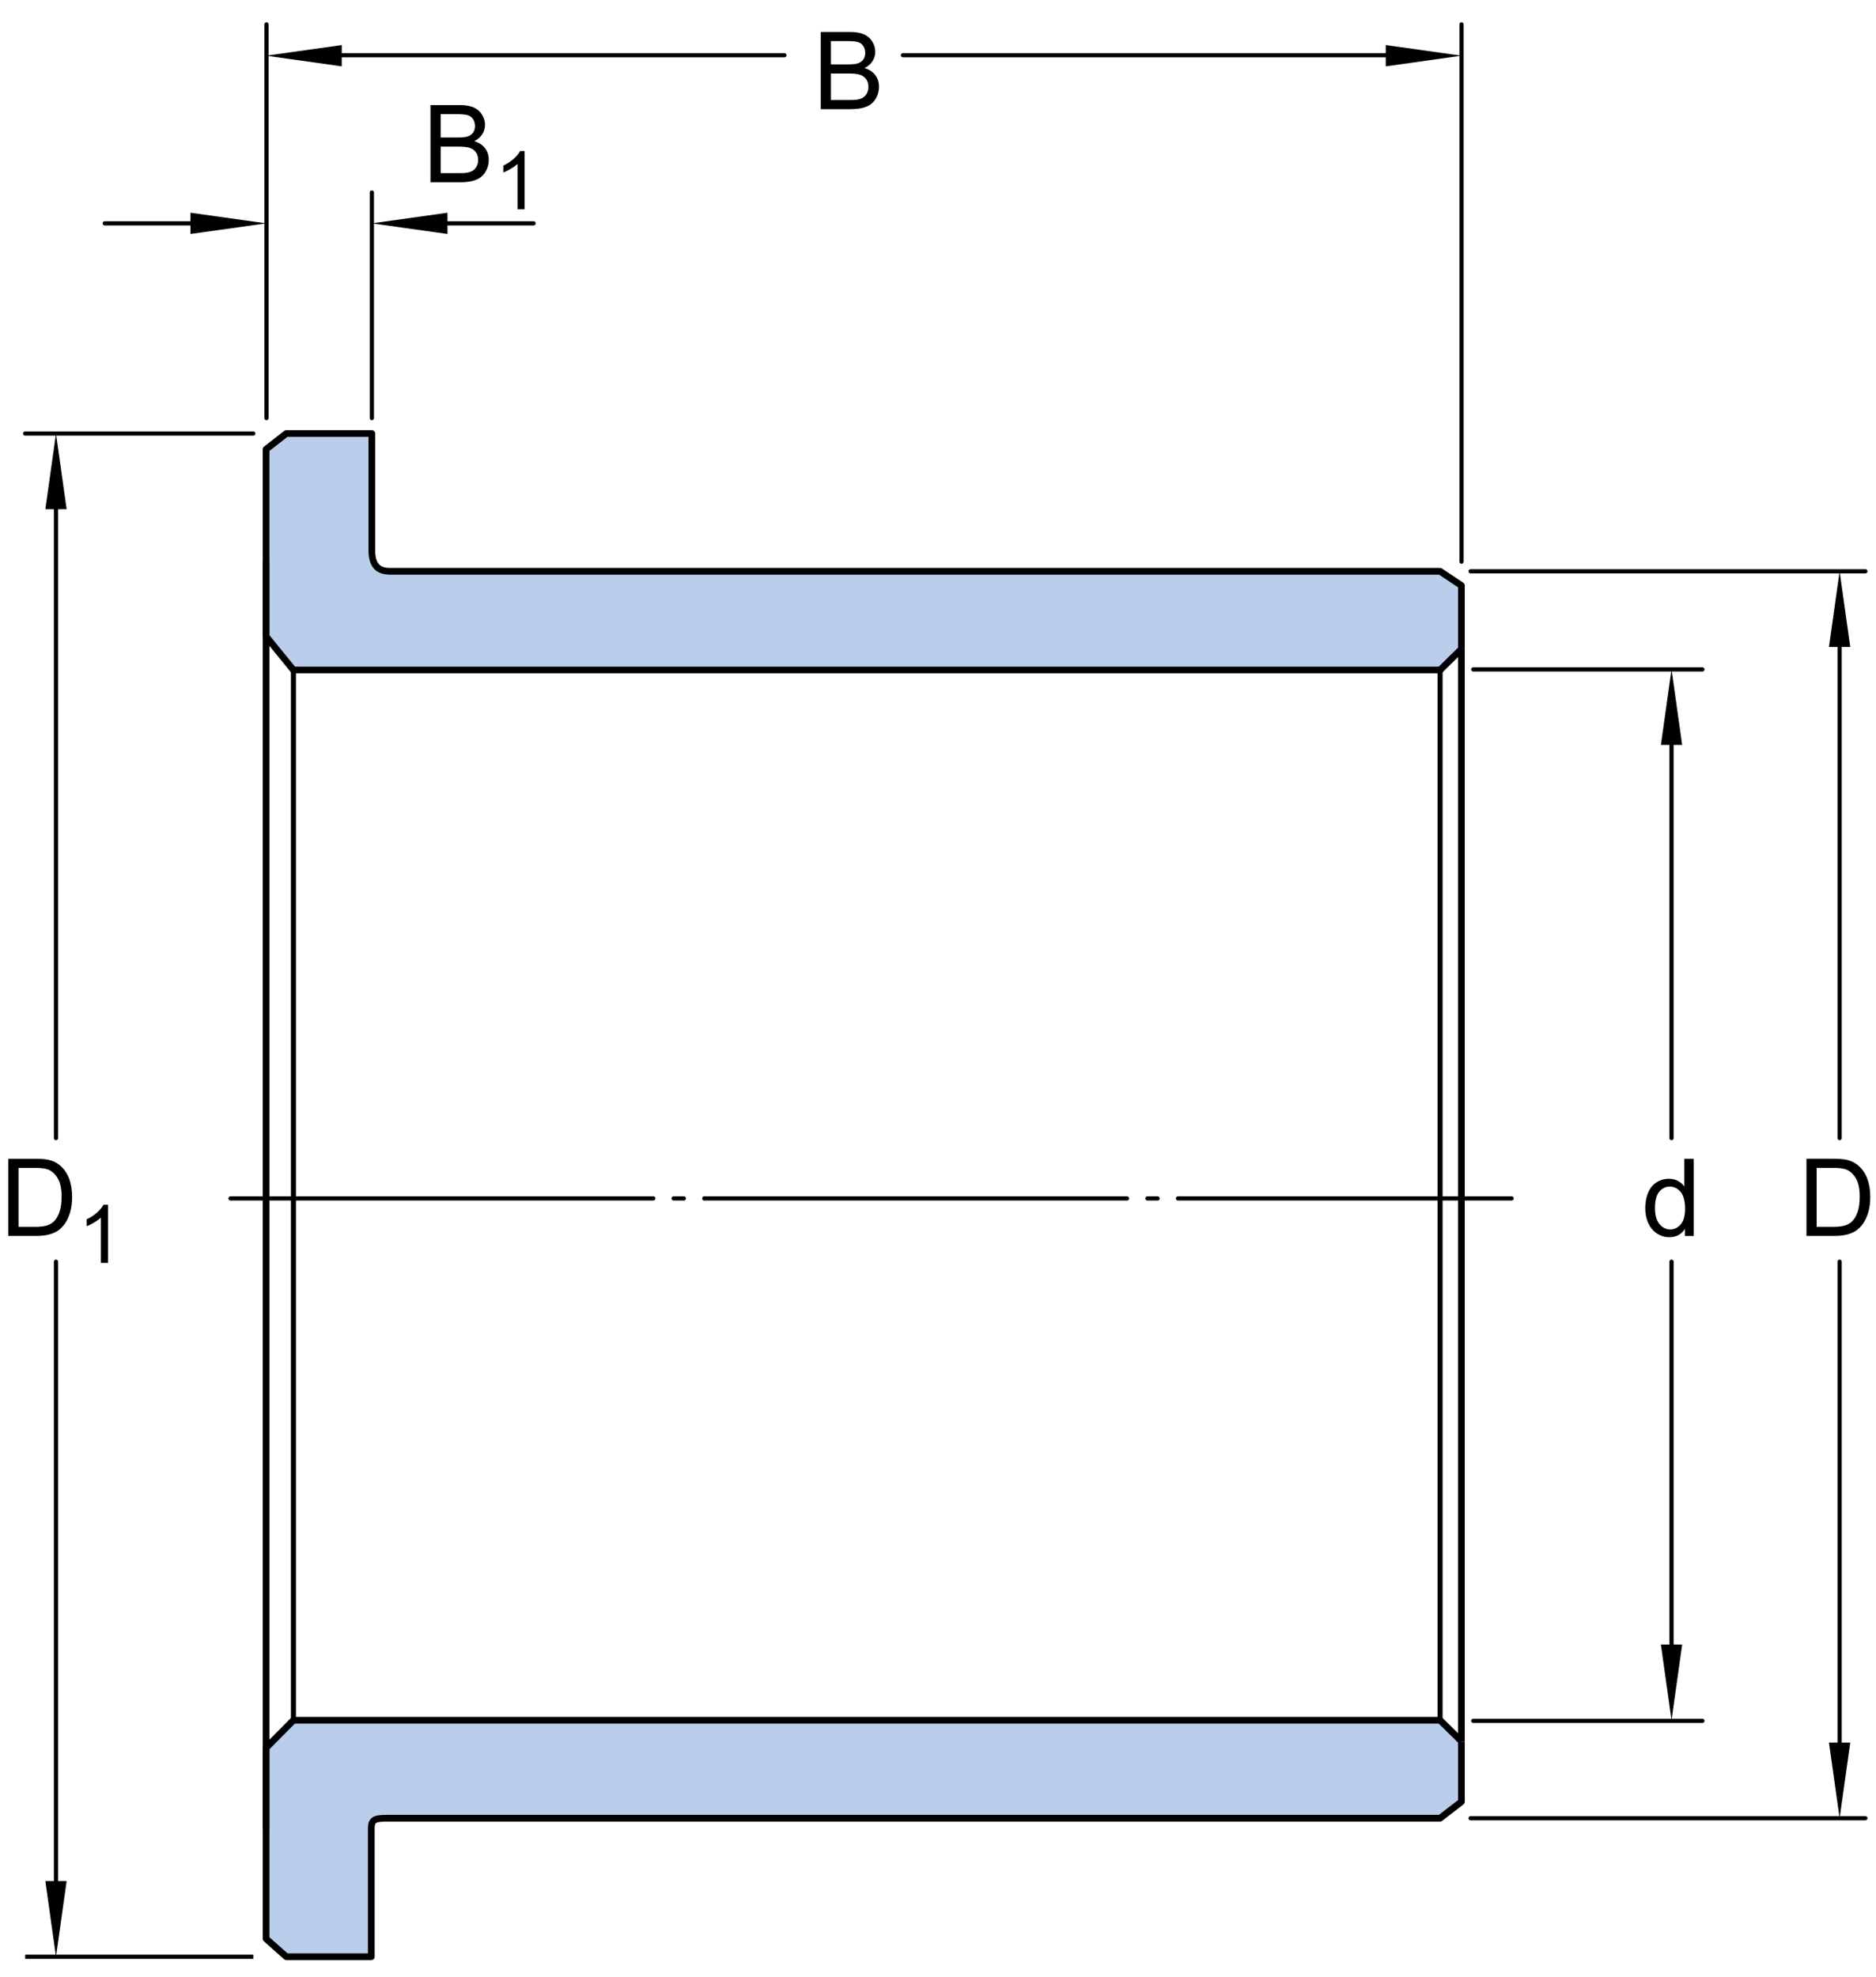 <?xml version="1.0" encoding="utf-8"?>
<!-- Generator: Adobe Illustrator 15.1.0, SVG Export Plug-In . SVG Version: 6.00 Build 0)  -->
<!DOCTYPE svg PUBLIC "-//W3C//DTD SVG 1.1//EN" "http://www.w3.org/Graphics/SVG/1.1/DTD/svg11.dtd">
<svg version="1.1" id="Layer_1" xmlns="http://www.w3.org/2000/svg" xmlns:xlink="http://www.w3.org/1999/xlink" x="0px" y="0px"
	 width="208.801px" height="220px" viewBox="0 0 208.801 220" enable-background="new 0 0 208.801 220" xml:space="preserve">
<path fill="#BACDEA" stroke="#000000" stroke-width="0.748" stroke-linejoin="round" d="M162.658,72.157v-7l-2.375-1.584
	c0,0-112.125,0-116.875,0c-1.25,0-2.021-0.583-2.021-2.333c0-3,0-13,0-13h-9.521l-2.249,1.75v20.833l3.04,3.733h127.625l2.375-2.334
	"/>
<path fill="#BACDEA" stroke="#000000" stroke-width="0.748" stroke-linejoin="round" d="M162.658,193.757l-2.375-2.333H32.658
	l-3.04,3.066v21.25l2.249,2h9.458c0,0,0-11.25,0-14.25c0-1,0.333-1.167,1.833-1.167c4.75,0,117.125,0,117.125,0l2.375-1.833v-6.667"
	/>
<line fill="none" stroke="#000000" stroke-width="0.748" stroke-linejoin="round" x1="162.658" y1="193.823" x2="162.658" y2="72.157"/>
<line fill="none" stroke="#000000" stroke-width="0.748" stroke-linejoin="round" x1="29.618" y1="62.49" x2="29.618" y2="203.49"/>
<line fill="none" stroke="#000000" stroke-width="0.561" stroke-linejoin="round" x1="160.283" y1="74.2" x2="160.283" y2="191.49"/>
<line fill="none" stroke="#000000" stroke-width="0.561" stroke-linejoin="round" x1="32.658" y1="74.557" x2="32.658" y2="191.424"/>
<line fill="none" stroke="#000000" stroke-width="0.468" stroke-linecap="round" stroke-linejoin="round" x1="162.67" y1="62.496" x2="162.67" y2="2.713"/>
<line fill="none" stroke="#000000" stroke-width="0.468" stroke-linecap="round" stroke-linejoin="round" x1="36.297" y1="6.146" x2="87.308" y2="6.146"/>
<line fill="none" stroke="#000000" stroke-width="0.468" stroke-linecap="round" stroke-linejoin="round" x1="100.5" y1="6.146" x2="155.031" y2="6.146"/>
<line fill="none" stroke="#000000" stroke-width="0.468" stroke-linecap="round" stroke-linejoin="round" x1="29.658" y1="46.524" x2="29.658" y2="2.713"/>
<line fill="none" stroke="#000000" stroke-width="0.468" stroke-linecap="round" stroke-linejoin="round" x1="41.388" y1="46.524" x2="41.388" y2="21.422"/>
<line fill="none" stroke="#000000" stroke-width="0.468" stroke-linecap="round" stroke-linejoin="round" x1="11.658" y1="24.854" x2="22.02" y2="24.854"/>
<line fill="none" stroke="#000000" stroke-width="0.468" stroke-linecap="round" stroke-linejoin="round" x1="28.191" y1="48.24" x2="2.8" y2="48.24"/>
<line fill="none" stroke="#000000" stroke-width="0.468" stroke-linecap="round" stroke-linejoin="round" x1="6.232" y1="210.103" x2="6.232" y2="140.396"/>
<line fill="none" stroke="#000000" stroke-width="0.468" stroke-linecap="round" stroke-linejoin="round" x1="6.232" y1="126.638" x2="6.232" y2="55.616"/>
<line fill="none" stroke="#000000" stroke-width="0.468" stroke-linecap="round" stroke-linejoin="round" x1="163.676" y1="202.323" x2="207.618" y2="202.323"/>
<line fill="none" stroke="#000000" stroke-width="0.468" stroke-linecap="round" stroke-linejoin="round" x1="163.676" y1="63.573" x2="207.618" y2="63.573"/>
<line fill="none" stroke="#000000" stroke-width="0.468" stroke-linecap="round" stroke-linejoin="round" x1="204.752" y1="194.685" x2="204.752" y2="140.396"/>
<line fill="none" stroke="#000000" stroke-width="0.468" stroke-linecap="round" stroke-linejoin="round" x1="204.752" y1="126.638" x2="204.752" y2="71.212"/>
<line fill="none" stroke="#000000" stroke-width="0.468" stroke-linecap="round" stroke-linejoin="round" x1="163.975" y1="191.49" x2="189.477" y2="191.49"/>
<line fill="none" stroke="#000000" stroke-width="0.468" stroke-linecap="round" stroke-linejoin="round" x1="163.975" y1="74.49" x2="189.477" y2="74.49"/>
<line fill="none" stroke="#000000" stroke-width="0.468" stroke-linecap="round" stroke-linejoin="round" x1="186.044" y1="183.853" x2="186.044" y2="140.396"/>
<line fill="none" stroke="#000000" stroke-width="0.468" stroke-linecap="round" stroke-linejoin="round" x1="186.044" y1="126.638" x2="186.044" y2="82.128"/>
<line fill="none" stroke="#000000" stroke-width="0.468" stroke-linecap="round" stroke-linejoin="round" x1="49.025" y1="24.854" x2="59.388" y2="24.854"/>
<line fill="none" stroke="#000000" stroke-width="0.468" stroke-linecap="round" stroke-linejoin="round" stroke-dasharray="47.055,2.268,1.134,2.268" x1="25.658" y1="133.356" x2="168.24" y2="133.356"/>
<line stroke="#000000" stroke-width="0.468" stroke-miterlimit="10" x1="28.191" y1="217.74" x2="2.8" y2="217.74"/>
<g>
	<path d="M91.348,12.146v-8.59h3.223c0.656,0,1.183,0.087,1.579,0.261s0.707,0.441,0.932,0.803s0.337,0.739,0.337,1.134
		c0,0.367-0.1,0.713-0.299,1.037s-0.5,0.586-0.902,0.785c0.52,0.152,0.919,0.412,1.198,0.779s0.419,0.801,0.419,1.301
		c0,0.402-0.085,0.776-0.255,1.122s-0.38,0.612-0.63,0.8s-0.563,0.329-0.94,0.425s-0.839,0.144-1.386,0.144H91.348z M92.484,7.165
		h1.857c0.504,0,0.865-0.033,1.084-0.1c0.289-0.086,0.507-0.229,0.653-0.428s0.22-0.449,0.22-0.75c0-0.285-0.068-0.536-0.205-0.753
		s-0.332-0.365-0.586-0.445s-0.689-0.12-1.307-0.12h-1.717V7.165z M92.484,11.132h2.139c0.367,0,0.625-0.014,0.773-0.041
		c0.262-0.047,0.48-0.125,0.656-0.234s0.32-0.269,0.434-0.478s0.17-0.45,0.17-0.724c0-0.32-0.082-0.599-0.246-0.835
		s-0.392-0.402-0.683-0.498s-0.71-0.144-1.257-0.144h-1.986V11.132z"/>
</g>
<g>
	<path d="M47.912,20.28v-8.59h3.223c0.656,0,1.183,0.087,1.579,0.261s0.707,0.441,0.932,0.803s0.337,0.739,0.337,1.134
		c0,0.367-0.1,0.713-0.299,1.037s-0.5,0.586-0.902,0.785c0.52,0.152,0.919,0.412,1.198,0.779s0.419,0.801,0.419,1.301
		c0,0.402-0.085,0.776-0.255,1.122s-0.38,0.612-0.63,0.8s-0.563,0.329-0.94,0.425s-0.839,0.144-1.386,0.144H47.912z M49.049,15.3
		h1.857c0.504,0,0.865-0.033,1.084-0.1c0.289-0.086,0.507-0.229,0.653-0.428s0.22-0.449,0.22-0.75c0-0.285-0.068-0.536-0.205-0.753
		s-0.332-0.365-0.586-0.445s-0.689-0.12-1.307-0.12h-1.717V15.3z M49.049,19.267h2.139c0.367,0,0.625-0.014,0.773-0.041
		c0.262-0.047,0.48-0.125,0.656-0.234s0.32-0.269,0.434-0.478s0.17-0.45,0.17-0.724c0-0.32-0.082-0.599-0.246-0.835
		s-0.392-0.402-0.683-0.498s-0.71-0.144-1.257-0.144h-1.986V19.267z"/>
	<path d="M58.391,23.28H57.6v-5.041c-0.191,0.182-0.441,0.363-0.75,0.545s-0.586,0.318-0.832,0.409v-0.765
		c0.441-0.208,0.828-0.46,1.16-0.756c0.33-0.296,0.564-0.583,0.703-0.861h0.51V23.28z"/>
</g>
<g>
	<path d="M0.926,137.532v-8.59h2.959c0.668,0,1.178,0.041,1.529,0.123c0.492,0.113,0.912,0.318,1.26,0.615
		c0.453,0.383,0.793,0.871,1.018,1.467s0.336,1.277,0.336,2.043c0,0.652-0.076,1.23-0.229,1.734s-0.348,0.92-0.586,1.25
		s-0.498,0.59-0.781,0.779s-0.625,0.334-1.025,0.432s-0.861,0.146-1.381,0.146H0.926z M2.062,136.519h1.834
		c0.566,0,1.012-0.053,1.334-0.158s0.578-0.254,0.77-0.445c0.27-0.27,0.48-0.633,0.631-1.088s0.225-1.006,0.225-1.654
		c0-0.898-0.146-1.59-0.441-2.072s-0.654-0.805-1.076-0.969c-0.305-0.117-0.795-0.176-1.471-0.176H2.062V136.519z"/>
	<path d="M12.02,140.532h-0.791v-5.041c-0.19,0.182-0.44,0.363-0.75,0.545c-0.309,0.182-0.586,0.318-0.832,0.408v-0.764
		c0.442-0.209,0.829-0.461,1.16-0.756c0.331-0.297,0.565-0.584,0.703-0.861h0.51V140.532z"/>
</g>
<g>
	<path d="M201.061,137.53v-8.59h2.959c0.668,0,1.178,0.041,1.529,0.123c0.492,0.113,0.912,0.318,1.26,0.615
		c0.453,0.383,0.793,0.873,1.018,1.469s0.336,1.275,0.336,2.041c0,0.652-0.076,1.23-0.229,1.734s-0.348,0.922-0.586,1.252
		s-0.498,0.59-0.781,0.779s-0.625,0.332-1.025,0.43s-0.861,0.146-1.381,0.146H201.061z M202.197,136.517h1.834
		c0.566,0,1.012-0.053,1.334-0.158s0.578-0.254,0.77-0.445c0.27-0.27,0.48-0.631,0.631-1.086s0.225-1.008,0.225-1.656
		c0-0.898-0.146-1.588-0.441-2.07s-0.654-0.807-1.076-0.971c-0.305-0.117-0.795-0.176-1.471-0.176h-1.805V136.517z"/>
</g>
<g>
	<path d="M187.535,137.532v-0.785c-0.395,0.617-0.975,0.926-1.74,0.926c-0.496,0-0.952-0.137-1.368-0.41s-0.738-0.656-0.967-1.146
		s-0.343-1.053-0.343-1.689c0-0.621,0.104-1.186,0.311-1.691s0.518-0.893,0.932-1.162s0.877-0.404,1.389-0.404
		c0.375,0,0.709,0.078,1.002,0.236s0.531,0.365,0.715,0.619v-3.082h1.049v8.59H187.535z M184.201,134.427
		c0,0.797,0.168,1.393,0.504,1.787s0.732,0.592,1.189,0.592c0.461,0,0.853-0.189,1.175-0.566s0.483-0.951,0.483-1.725
		c0-0.852-0.164-1.477-0.492-1.875s-0.732-0.598-1.213-0.598c-0.469,0-0.86,0.191-1.175,0.574S184.201,133.603,184.201,134.427z"/>
</g>
<polygon points="5.049,56.659 6.232,48.24 7.416,56.659 "/>
<polygon points="49.807,23.671 41.388,24.854 49.807,26.038 "/>
<polygon points="38.037,5.015 29.618,6.198 38.037,7.384 "/>
<polygon points="154.238,5.015 162.658,6.198 154.238,7.384 "/>
<polygon points="21.199,23.671 29.618,24.854 21.199,26.038 "/>
<polygon points="5.049,209.321 6.232,217.74 7.416,209.321 "/>
<polygon points="184.859,183.005 186.044,191.424 187.227,183.005 "/>
<polygon points="203.566,193.904 204.752,202.323 205.936,193.904 "/>
<polygon points="184.859,82.892 186.044,74.473 187.227,82.892 "/>
<polygon points="203.566,71.992 204.752,63.573 205.936,71.992 "/>
</svg>
